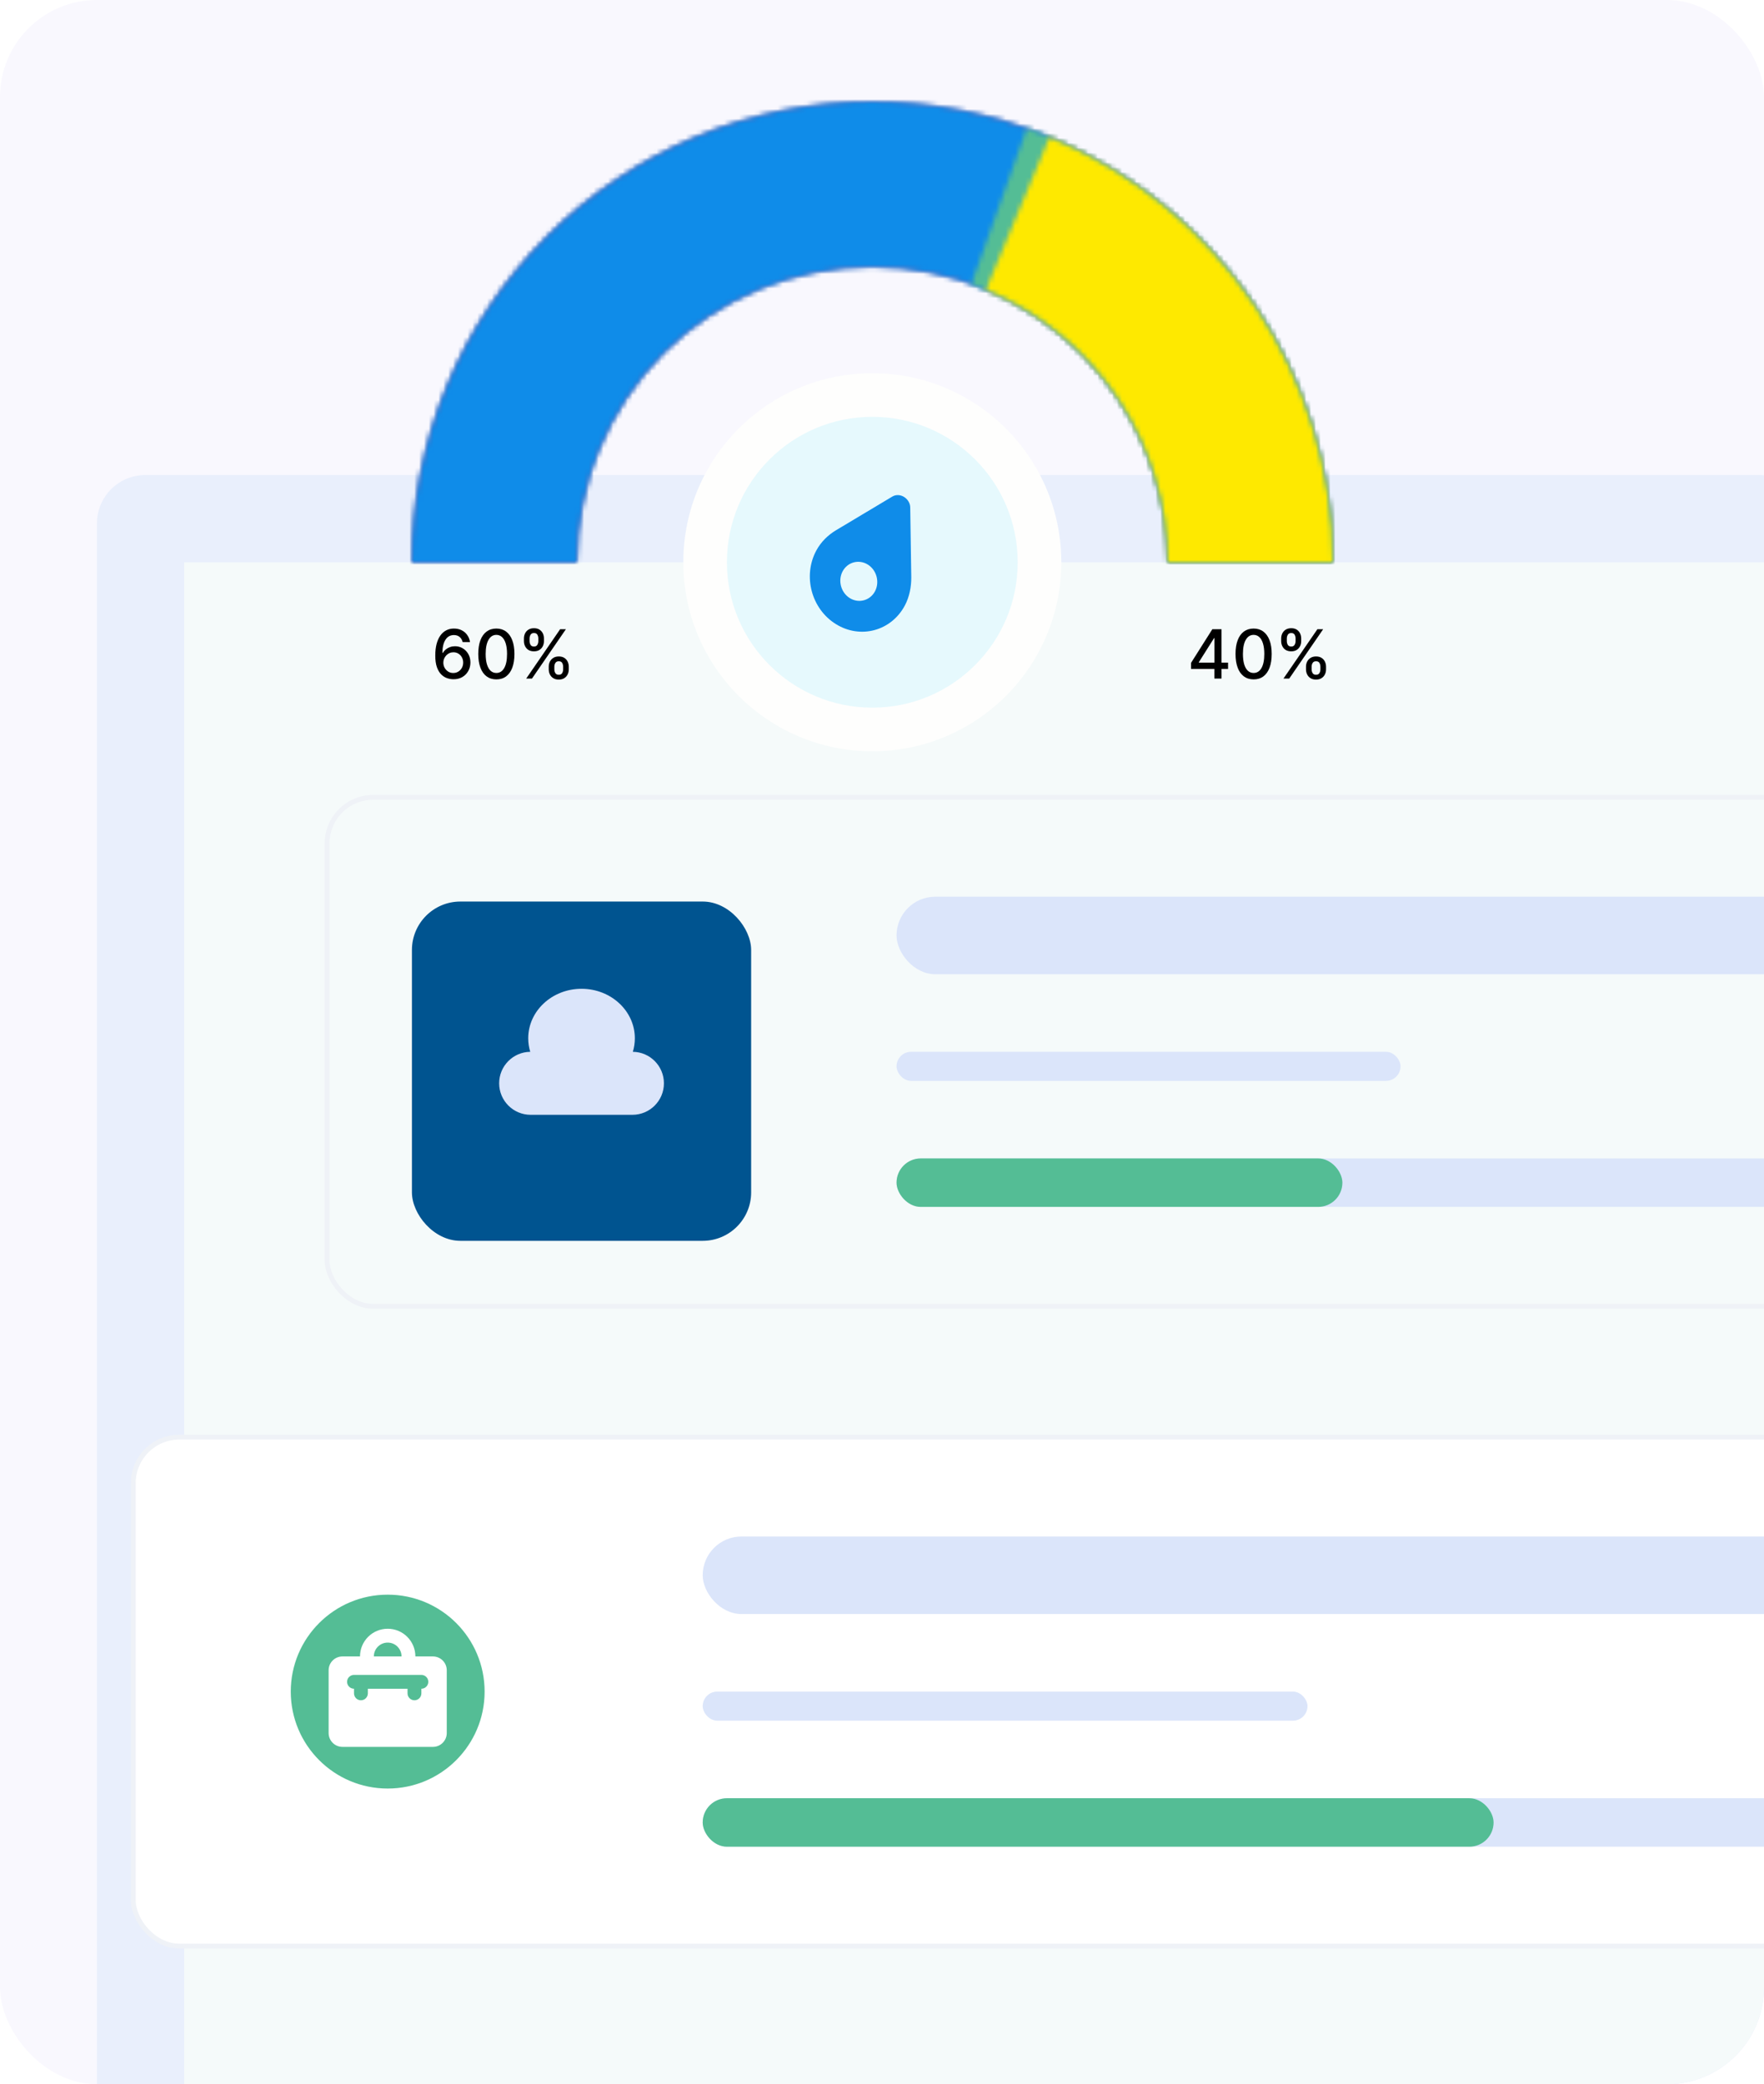 <svg width="364" height="430" viewBox="0 0 364 430" fill="none" xmlns="http://www.w3.org/2000/svg">
<g clip-path="url(#clip0_5_2064)">
<rect width="364" height="430" rx="20" fill="#F9F8FE"/>
<rect x="20" y="98" width="353" height="351" rx="10" fill="#E9EFFC"/>
<rect x="38" y="116" width="326" height="314" fill="#F5FAFA"/>
<rect x="67.5" y="164.5" width="312" height="105" rx="9.5" stroke="#EFF2F7"/>
<g filter="url(#filter0_d_5_2064)">
<rect x="85" y="182" width="70" height="70" rx="10" fill="#005490"/>
</g>
<path fill-rule="evenodd" clip-rule="evenodd" d="M130.586 217.001C130.856 216.115 131 215.18 131 214.214C131 208.573 126.075 204 120 204C113.925 204 109 208.573 109 214.214C109 215.18 109.144 216.115 109.414 217.001C105.864 217.046 103 219.939 103 223.5C103 227.09 105.91 230 109.5 230H130.5C134.09 230 137 227.09 137 223.5C137 219.939 134.136 217.046 130.586 217.001Z" fill="#DBE5FA"/>
<rect x="185" y="239" width="190" height="10" rx="5" fill="#DBE5FA"/>
<rect x="185" y="239" width="92" height="10" rx="5" fill="#54BD95"/>
<rect x="185" y="217" width="104" height="6" rx="3" fill="#DBE5FA"/>
<rect x="185" y="185" width="190" height="16" rx="8" fill="#DBE5FA"/>
<rect x="27.5" y="296.5" width="347" height="105" rx="9.5" fill="white" stroke="#EFF2F7"/>
<g filter="url(#filter1_d_5_2064)">
<rect x="45" y="314" width="70" height="70" rx="10" fill="white"/>
</g>
<rect x="145" y="371" width="228" height="10" rx="5" fill="#DBE5FA"/>
<rect x="145" y="371" width="163.2" height="10" rx="5" fill="#54BD95"/>
<rect x="145" y="349" width="124.8" height="6" rx="3" fill="#DBE5FA"/>
<rect x="145" y="317" width="228" height="16" rx="8" fill="#DBE5FA"/>
<g clip-path="url(#clip1_5_2064)">
<path d="M86.951 345.553H73.049C72.26 345.553 71.621 346.192 71.621 346.981C71.621 347.77 72.26 348.409 73.049 348.409V349.361C73.049 350.15 73.689 350.79 74.478 350.79C75.266 350.79 75.906 350.15 75.906 349.361V348.409H84.094V349.361C84.094 350.15 84.734 350.79 85.522 350.79C86.311 350.79 86.951 350.15 86.951 349.361V348.409C87.739 348.409 88.379 347.77 88.379 346.981C88.379 346.192 87.74 345.553 86.951 345.553Z" fill="#54BD95"/>
<path d="M80 338.888C78.422 338.888 77.144 340.167 77.144 341.744H82.856C82.856 340.167 81.578 338.888 80 338.888Z" fill="#54BD95"/>
<path d="M80 329C68.954 329 60 337.954 60 349C60 360.046 68.954 369 80 369C91.046 369 100 360.046 100 349C100 337.954 91.046 329 80 329ZM92.188 357.55C92.188 359.127 90.909 360.406 89.331 360.406H70.669C69.091 360.406 67.812 359.127 67.812 357.55V344.601C67.812 343.023 69.091 341.744 70.669 341.744H74.287C74.287 338.589 76.845 336.031 80 336.031C83.155 336.031 85.713 338.589 85.713 341.744H89.331C90.909 341.744 92.187 343.023 92.187 344.601V357.55H92.188Z" fill="#54BD95"/>
</g>
<mask id="path-20-inside-1_5_2064" fill="white">
<path d="M275 116C275 103.524 272.543 91.171 267.769 79.645C262.994 68.119 255.997 57.646 247.175 48.825C238.354 40.003 227.881 33.006 216.355 28.231C204.829 23.457 192.476 21 180 21C167.524 21 155.171 23.457 143.645 28.231C132.119 33.006 121.646 40.003 112.825 48.825C104.003 57.646 97.006 68.119 92.231 79.645C87.457 91.171 85 103.524 85 116H119.013C119.013 107.991 120.591 100.061 123.655 92.661C126.72 85.262 131.213 78.539 136.876 72.876C142.539 67.213 149.262 62.72 156.661 59.655C164.061 56.591 171.991 55.013 180 55.013C188.009 55.013 195.939 56.591 203.339 59.655C210.738 62.72 217.461 67.213 223.124 72.876C228.787 78.539 233.28 85.262 236.345 92.661C239.409 100.061 240.987 107.991 240.987 116H275Z"/>
</mask>
<path d="M275 116C275 103.524 272.543 91.171 267.769 79.645C262.994 68.119 255.997 57.646 247.175 48.825C238.354 40.003 227.881 33.006 216.355 28.231C204.829 23.457 192.476 21 180 21C167.524 21 155.171 23.457 143.645 28.231C132.119 33.006 121.646 40.003 112.825 48.825C104.003 57.646 97.006 68.119 92.231 79.645C87.457 91.171 85 103.524 85 116H119.013C119.013 107.991 120.591 100.061 123.655 92.661C126.72 85.262 131.213 78.539 136.876 72.876C142.539 67.213 149.262 62.72 156.661 59.655C164.061 56.591 171.991 55.013 180 55.013C188.009 55.013 195.939 56.591 203.339 59.655C210.738 62.72 217.461 67.213 223.124 72.876C228.787 78.539 233.28 85.262 236.345 92.661C239.409 100.061 240.987 107.991 240.987 116H275Z" stroke="#52459F" stroke-width="68" mask="url(#path-20-inside-1_5_2064)"/>
<mask id="path-21-inside-2_5_2064" fill="white">
<path d="M275 116C275 90.804 264.991 66.641 247.175 48.825C229.359 31.009 205.196 21 180 21C154.804 21 130.641 31.009 112.825 48.825C95.009 66.641 85 90.804 85 116L119.03 116C119.03 99.83 125.454 84.322 136.888 72.888C148.322 61.454 163.83 55.03 180 55.03C196.17 55.03 211.678 61.454 223.112 72.888C234.546 84.322 240.97 99.83 240.97 116H275Z"/>
</mask>
<path d="M275 116C275 90.804 264.991 66.641 247.175 48.825C229.359 31.009 205.196 21 180 21C154.804 21 130.641 31.009 112.825 48.825C95.009 66.641 85 90.804 85 116L119.03 116C119.03 99.83 125.454 84.322 136.888 72.888C148.322 61.454 163.83 55.03 180 55.03C196.17 55.03 211.678 61.454 223.112 72.888C234.546 84.322 240.97 99.83 240.97 116H275Z" stroke="#0F8CE9" stroke-width="68" mask="url(#path-21-inside-2_5_2064)"/>
<mask id="path-22-inside-3_5_2064" fill="white">
<path d="M275 116C275 96.391 268.932 77.262 257.629 61.239C246.325 45.215 230.341 33.082 211.868 26.505L200.452 58.563C212.308 62.784 222.567 70.571 229.821 80.855C237.076 91.139 240.97 103.415 240.97 116H275Z"/>
</mask>
<path d="M275 116C275 96.391 268.932 77.262 257.629 61.239C246.325 45.215 230.341 33.082 211.868 26.505L200.452 58.563C212.308 62.784 222.567 70.571 229.821 80.855C237.076 91.139 240.97 103.415 240.97 116H275Z" stroke="#54BD95" stroke-width="68" mask="url(#path-22-inside-3_5_2064)"/>
<mask id="path-23-inside-4_5_2064" fill="white">
<path d="M275 116C275 97.246 269.45 78.913 259.048 63.308C248.646 47.704 233.859 35.527 216.549 28.312L203.457 59.723C214.566 64.353 224.056 72.168 230.732 82.183C237.408 92.198 240.97 103.964 240.97 116H275Z"/>
</mask>
<path d="M275 116C275 97.246 269.45 78.913 259.048 63.308C248.646 47.704 233.859 35.527 216.549 28.312L203.457 59.723C214.566 64.353 224.056 72.168 230.732 82.183C237.408 92.198 240.97 103.964 240.97 116H275Z" stroke="#FEE900" stroke-width="68" mask="url(#path-23-inside-4_5_2064)"/>
<path d="M93.534 140.139C93.08 140.133 92.633 140.05 92.192 139.891C91.754 139.732 91.356 139.466 90.999 139.095C90.641 138.724 90.354 138.225 90.138 137.599C89.926 136.972 89.82 136.19 89.82 135.252C89.82 134.364 89.908 133.575 90.084 132.886C90.263 132.196 90.52 131.615 90.854 131.141C91.189 130.663 91.594 130.3 92.067 130.052C92.541 129.803 93.073 129.679 93.663 129.679C94.27 129.679 94.808 129.798 95.279 130.037C95.75 130.276 96.131 130.605 96.423 131.026C96.718 131.447 96.905 131.926 96.984 132.463H95.468C95.365 132.039 95.162 131.692 94.856 131.424C94.552 131.156 94.154 131.021 93.663 131.021C92.918 131.021 92.336 131.346 91.918 131.996C91.504 132.645 91.295 133.549 91.292 134.705H91.367C91.542 134.417 91.758 134.172 92.013 133.969C92.271 133.764 92.56 133.607 92.878 133.497C93.199 133.384 93.537 133.328 93.892 133.328C94.482 133.328 95.016 133.472 95.493 133.761C95.974 134.046 96.356 134.44 96.641 134.944C96.926 135.448 97.069 136.024 97.069 136.674C97.069 137.324 96.921 137.912 96.626 138.439C96.335 138.966 95.924 139.384 95.394 139.692C94.863 139.997 94.243 140.146 93.534 140.139ZM93.529 138.847C93.92 138.847 94.27 138.75 94.578 138.558C94.886 138.366 95.13 138.107 95.309 137.783C95.488 137.458 95.577 137.095 95.577 136.694C95.577 136.303 95.49 135.946 95.314 135.625C95.142 135.304 94.903 135.048 94.598 134.859C94.296 134.67 93.952 134.576 93.564 134.576C93.269 134.576 92.996 134.632 92.744 134.745C92.495 134.858 92.276 135.013 92.087 135.212C91.898 135.411 91.749 135.64 91.64 135.898C91.534 136.154 91.481 136.424 91.481 136.709C91.481 137.09 91.569 137.443 91.744 137.768C91.923 138.093 92.167 138.354 92.475 138.553C92.787 138.749 93.138 138.847 93.529 138.847ZM102.425 140.169C101.639 140.166 100.968 139.959 100.411 139.548C99.854 139.137 99.428 138.538 99.133 137.753C98.838 136.967 98.691 136.021 98.691 134.914C98.691 133.81 98.838 132.867 99.133 132.085C99.432 131.303 99.859 130.706 100.416 130.295C100.976 129.884 101.646 129.679 102.425 129.679C103.203 129.679 103.871 129.886 104.428 130.3C104.985 130.711 105.411 131.308 105.706 132.09C106.004 132.869 106.153 133.81 106.153 134.914C106.153 136.024 106.006 136.972 105.711 137.758C105.416 138.54 104.99 139.138 104.433 139.553C103.876 139.964 103.207 140.169 102.425 140.169ZM102.425 138.842C103.114 138.842 103.653 138.505 104.04 137.832C104.431 137.16 104.627 136.187 104.627 134.914C104.627 134.069 104.537 133.355 104.358 132.771C104.183 132.185 103.929 131.741 103.598 131.439C103.27 131.134 102.879 130.982 102.425 130.982C101.738 130.982 101.2 131.32 100.809 131.996C100.418 132.672 100.22 133.645 100.217 134.914C100.217 135.763 100.305 136.48 100.481 137.067C100.66 137.65 100.913 138.093 101.241 138.394C101.569 138.692 101.964 138.842 102.425 138.842ZM113.232 138.091V137.554C113.232 137.17 113.311 136.818 113.47 136.5C113.633 136.179 113.868 135.922 114.176 135.729C114.488 135.534 114.864 135.436 115.305 135.436C115.755 135.436 116.133 135.532 116.438 135.724C116.743 135.917 116.973 136.174 117.129 136.495C117.288 136.817 117.368 137.17 117.368 137.554V138.091C117.368 138.475 117.288 138.828 117.129 139.15C116.97 139.468 116.737 139.725 116.428 139.92C116.123 140.113 115.749 140.209 115.305 140.209C114.857 140.209 114.479 140.113 114.171 139.92C113.863 139.725 113.629 139.468 113.47 139.15C113.311 138.828 113.232 138.475 113.232 138.091ZM114.39 137.554V138.091C114.39 138.376 114.458 138.634 114.594 138.866C114.73 139.098 114.967 139.214 115.305 139.214C115.639 139.214 115.873 139.098 116.006 138.866C116.138 138.634 116.205 138.376 116.205 138.091V137.554C116.205 137.269 116.14 137.01 116.011 136.778C115.885 136.546 115.649 136.43 115.305 136.43C114.973 136.43 114.738 136.546 114.599 136.778C114.46 137.01 114.39 137.269 114.39 137.554ZM108.111 132.264V131.727C108.111 131.343 108.19 130.99 108.349 130.668C108.512 130.347 108.747 130.09 109.055 129.898C109.367 129.705 109.743 129.609 110.184 129.609C110.635 129.609 111.013 129.705 111.317 129.898C111.622 130.09 111.853 130.347 112.009 130.668C112.164 130.99 112.242 131.343 112.242 131.727V132.264C112.242 132.649 112.163 133.002 112.004 133.323C111.848 133.641 111.616 133.898 111.308 134.094C111.003 134.286 110.628 134.382 110.184 134.382C109.733 134.382 109.354 134.286 109.045 134.094C108.741 133.898 108.509 133.641 108.349 133.323C108.19 133.002 108.111 132.649 108.111 132.264ZM109.274 131.727V132.264C109.274 132.549 109.34 132.808 109.473 133.04C109.609 133.272 109.846 133.388 110.184 133.388C110.515 133.388 110.747 133.272 110.88 133.04C111.016 132.808 111.084 132.549 111.084 132.264V131.727C111.084 131.442 111.019 131.184 110.89 130.952C110.761 130.72 110.525 130.604 110.184 130.604C109.853 130.604 109.617 130.72 109.478 130.952C109.342 131.184 109.274 131.442 109.274 131.727ZM108.583 140L115.583 129.818H116.771L109.771 140H108.583Z" fill="black"/>
<path d="M245.766 138.011V136.768L250.165 129.818H251.145V131.648H250.523L247.376 136.629V136.709H253.407V138.011H245.766ZM250.593 140V137.634L250.603 137.067V129.818H252.06V140H250.593ZM258.684 140.169C257.899 140.166 257.228 139.959 256.671 139.548C256.114 139.137 255.688 138.538 255.393 137.753C255.098 136.967 254.951 136.021 254.951 134.914C254.951 133.81 255.098 132.867 255.393 132.085C255.691 131.303 256.119 130.706 256.676 130.295C257.236 129.884 257.905 129.679 258.684 129.679C259.463 129.679 260.131 129.886 260.688 130.3C261.245 130.711 261.671 131.308 261.966 132.09C262.264 132.869 262.413 133.81 262.413 134.914C262.413 136.024 262.266 136.972 261.971 137.758C261.676 138.54 261.25 139.138 260.693 139.553C260.136 139.964 259.467 140.169 258.684 140.169ZM258.684 138.842C259.374 138.842 259.912 138.505 260.3 137.832C260.691 137.16 260.887 136.187 260.887 134.914C260.887 134.069 260.797 133.355 260.618 132.771C260.443 132.185 260.189 131.741 259.858 131.439C259.529 131.134 259.138 130.982 258.684 130.982C257.998 130.982 257.46 131.32 257.069 131.996C256.677 132.672 256.48 133.645 256.477 134.914C256.477 135.763 256.565 136.48 256.74 137.067C256.919 137.65 257.173 138.093 257.501 138.394C257.829 138.692 258.224 138.842 258.684 138.842ZM269.491 138.091V137.554C269.491 137.17 269.571 136.818 269.73 136.5C269.892 136.179 270.128 135.922 270.436 135.729C270.747 135.534 271.124 135.436 271.564 135.436C272.015 135.436 272.393 135.532 272.698 135.724C273.003 135.917 273.233 136.174 273.389 136.495C273.548 136.817 273.628 137.17 273.628 137.554V138.091C273.628 138.475 273.548 138.828 273.389 139.15C273.23 139.468 272.996 139.725 272.688 139.92C272.383 140.113 272.009 140.209 271.564 140.209C271.117 140.209 270.739 140.113 270.431 139.92C270.123 139.725 269.889 139.468 269.73 139.15C269.571 138.828 269.491 138.475 269.491 138.091ZM270.65 137.554V138.091C270.65 138.376 270.718 138.634 270.854 138.866C270.989 139.098 271.226 139.214 271.564 139.214C271.899 139.214 272.133 139.098 272.265 138.866C272.398 138.634 272.464 138.376 272.464 138.091V137.554C272.464 137.269 272.4 137.01 272.27 136.778C272.144 136.546 271.909 136.43 271.564 136.43C271.233 136.43 270.998 136.546 270.858 136.778C270.719 137.01 270.65 137.269 270.65 137.554ZM264.371 132.264V131.727C264.371 131.343 264.45 130.99 264.609 130.668C264.772 130.347 265.007 130.09 265.315 129.898C265.627 129.705 266.003 129.609 266.444 129.609C266.894 129.609 267.272 129.705 267.577 129.898C267.882 130.09 268.113 130.347 268.268 130.668C268.424 130.99 268.502 131.343 268.502 131.727V132.264C268.502 132.649 268.422 133.002 268.263 133.323C268.108 133.641 267.876 133.898 267.567 134.094C267.262 134.286 266.888 134.382 266.444 134.382C265.993 134.382 265.613 134.286 265.305 134.094C265 133.898 264.768 133.641 264.609 133.323C264.45 133.002 264.371 132.649 264.371 132.264ZM265.534 131.727V132.264C265.534 132.549 265.6 132.808 265.733 133.04C265.869 133.272 266.106 133.388 266.444 133.388C266.775 133.388 267.007 133.272 267.14 133.04C267.276 132.808 267.344 132.549 267.344 132.264V131.727C267.344 131.442 267.279 131.184 267.15 130.952C267.02 130.72 266.785 130.604 266.444 130.604C266.112 130.604 265.877 130.72 265.738 130.952C265.602 131.184 265.534 131.442 265.534 131.727ZM264.843 140L271.843 129.818H273.031L266.031 140H264.843Z" fill="black"/>
<circle cx="180" cy="116" r="39" fill="#FEFEFD"/>
<circle cx="180" cy="116" r="30" fill="#E6F9FD"/>
<path d="M172.48 128.757C177.533 131.897 183.885 130.197 186.699 124.952C187.68 123.123 188.054 121.027 188.041 119.106L187.825 104.714C187.826 103.783 187.261 102.966 186.552 102.526C185.842 102.085 184.939 101.989 184.155 102.433L172.47 109.421C170.911 110.366 169.434 111.735 168.436 113.595C165.622 118.84 167.427 125.617 172.48 128.757ZM179.068 116.476C180.903 117.617 181.567 120.104 180.546 122.009C179.524 123.914 177.19 124.538 175.355 123.398C173.52 122.258 172.856 119.77 173.878 117.865C174.903 115.954 177.233 115.336 179.068 116.476Z" fill="#0F8CE9"/>
</g>
<defs>
<filter id="filter0_d_5_2064" x="76" y="177" width="88" height="88" filterUnits="userSpaceOnUse" color-interpolation-filters="sRGB">
<feFlood flood-opacity="0" result="BackgroundImageFix"/>
<feColorMatrix in="SourceAlpha" type="matrix" values="0 0 0 0 0 0 0 0 0 0 0 0 0 0 0 0 0 0 127 0" result="hardAlpha"/>
<feOffset dy="4"/>
<feGaussianBlur stdDeviation="4.5"/>
<feComposite in2="hardAlpha" operator="out"/>
<feColorMatrix type="matrix" values="0 0 0 0 0 0 0 0 0 0 0 0 0 0 0 0 0 0 0.05 0"/>
<feBlend mode="normal" in2="BackgroundImageFix" result="effect1_dropShadow_5_2064"/>
<feBlend mode="normal" in="SourceGraphic" in2="effect1_dropShadow_5_2064" result="shape"/>
</filter>
<filter id="filter1_d_5_2064" x="36" y="309" width="88" height="88" filterUnits="userSpaceOnUse" color-interpolation-filters="sRGB">
<feFlood flood-opacity="0" result="BackgroundImageFix"/>
<feColorMatrix in="SourceAlpha" type="matrix" values="0 0 0 0 0 0 0 0 0 0 0 0 0 0 0 0 0 0 127 0" result="hardAlpha"/>
<feOffset dy="4"/>
<feGaussianBlur stdDeviation="4.5"/>
<feComposite in2="hardAlpha" operator="out"/>
<feColorMatrix type="matrix" values="0 0 0 0 0 0 0 0 0 0 0 0 0 0 0 0 0 0 0.05 0"/>
<feBlend mode="normal" in2="BackgroundImageFix" result="effect1_dropShadow_5_2064"/>
<feBlend mode="normal" in="SourceGraphic" in2="effect1_dropShadow_5_2064" result="shape"/>
</filter>
<clipPath id="clip0_5_2064">
<rect width="364" height="430" rx="20" fill="white"/>
</clipPath>
<clipPath id="clip1_5_2064">
<rect width="40" height="40" fill="white" transform="translate(60 329)"/>
</clipPath>
</defs>
</svg>
